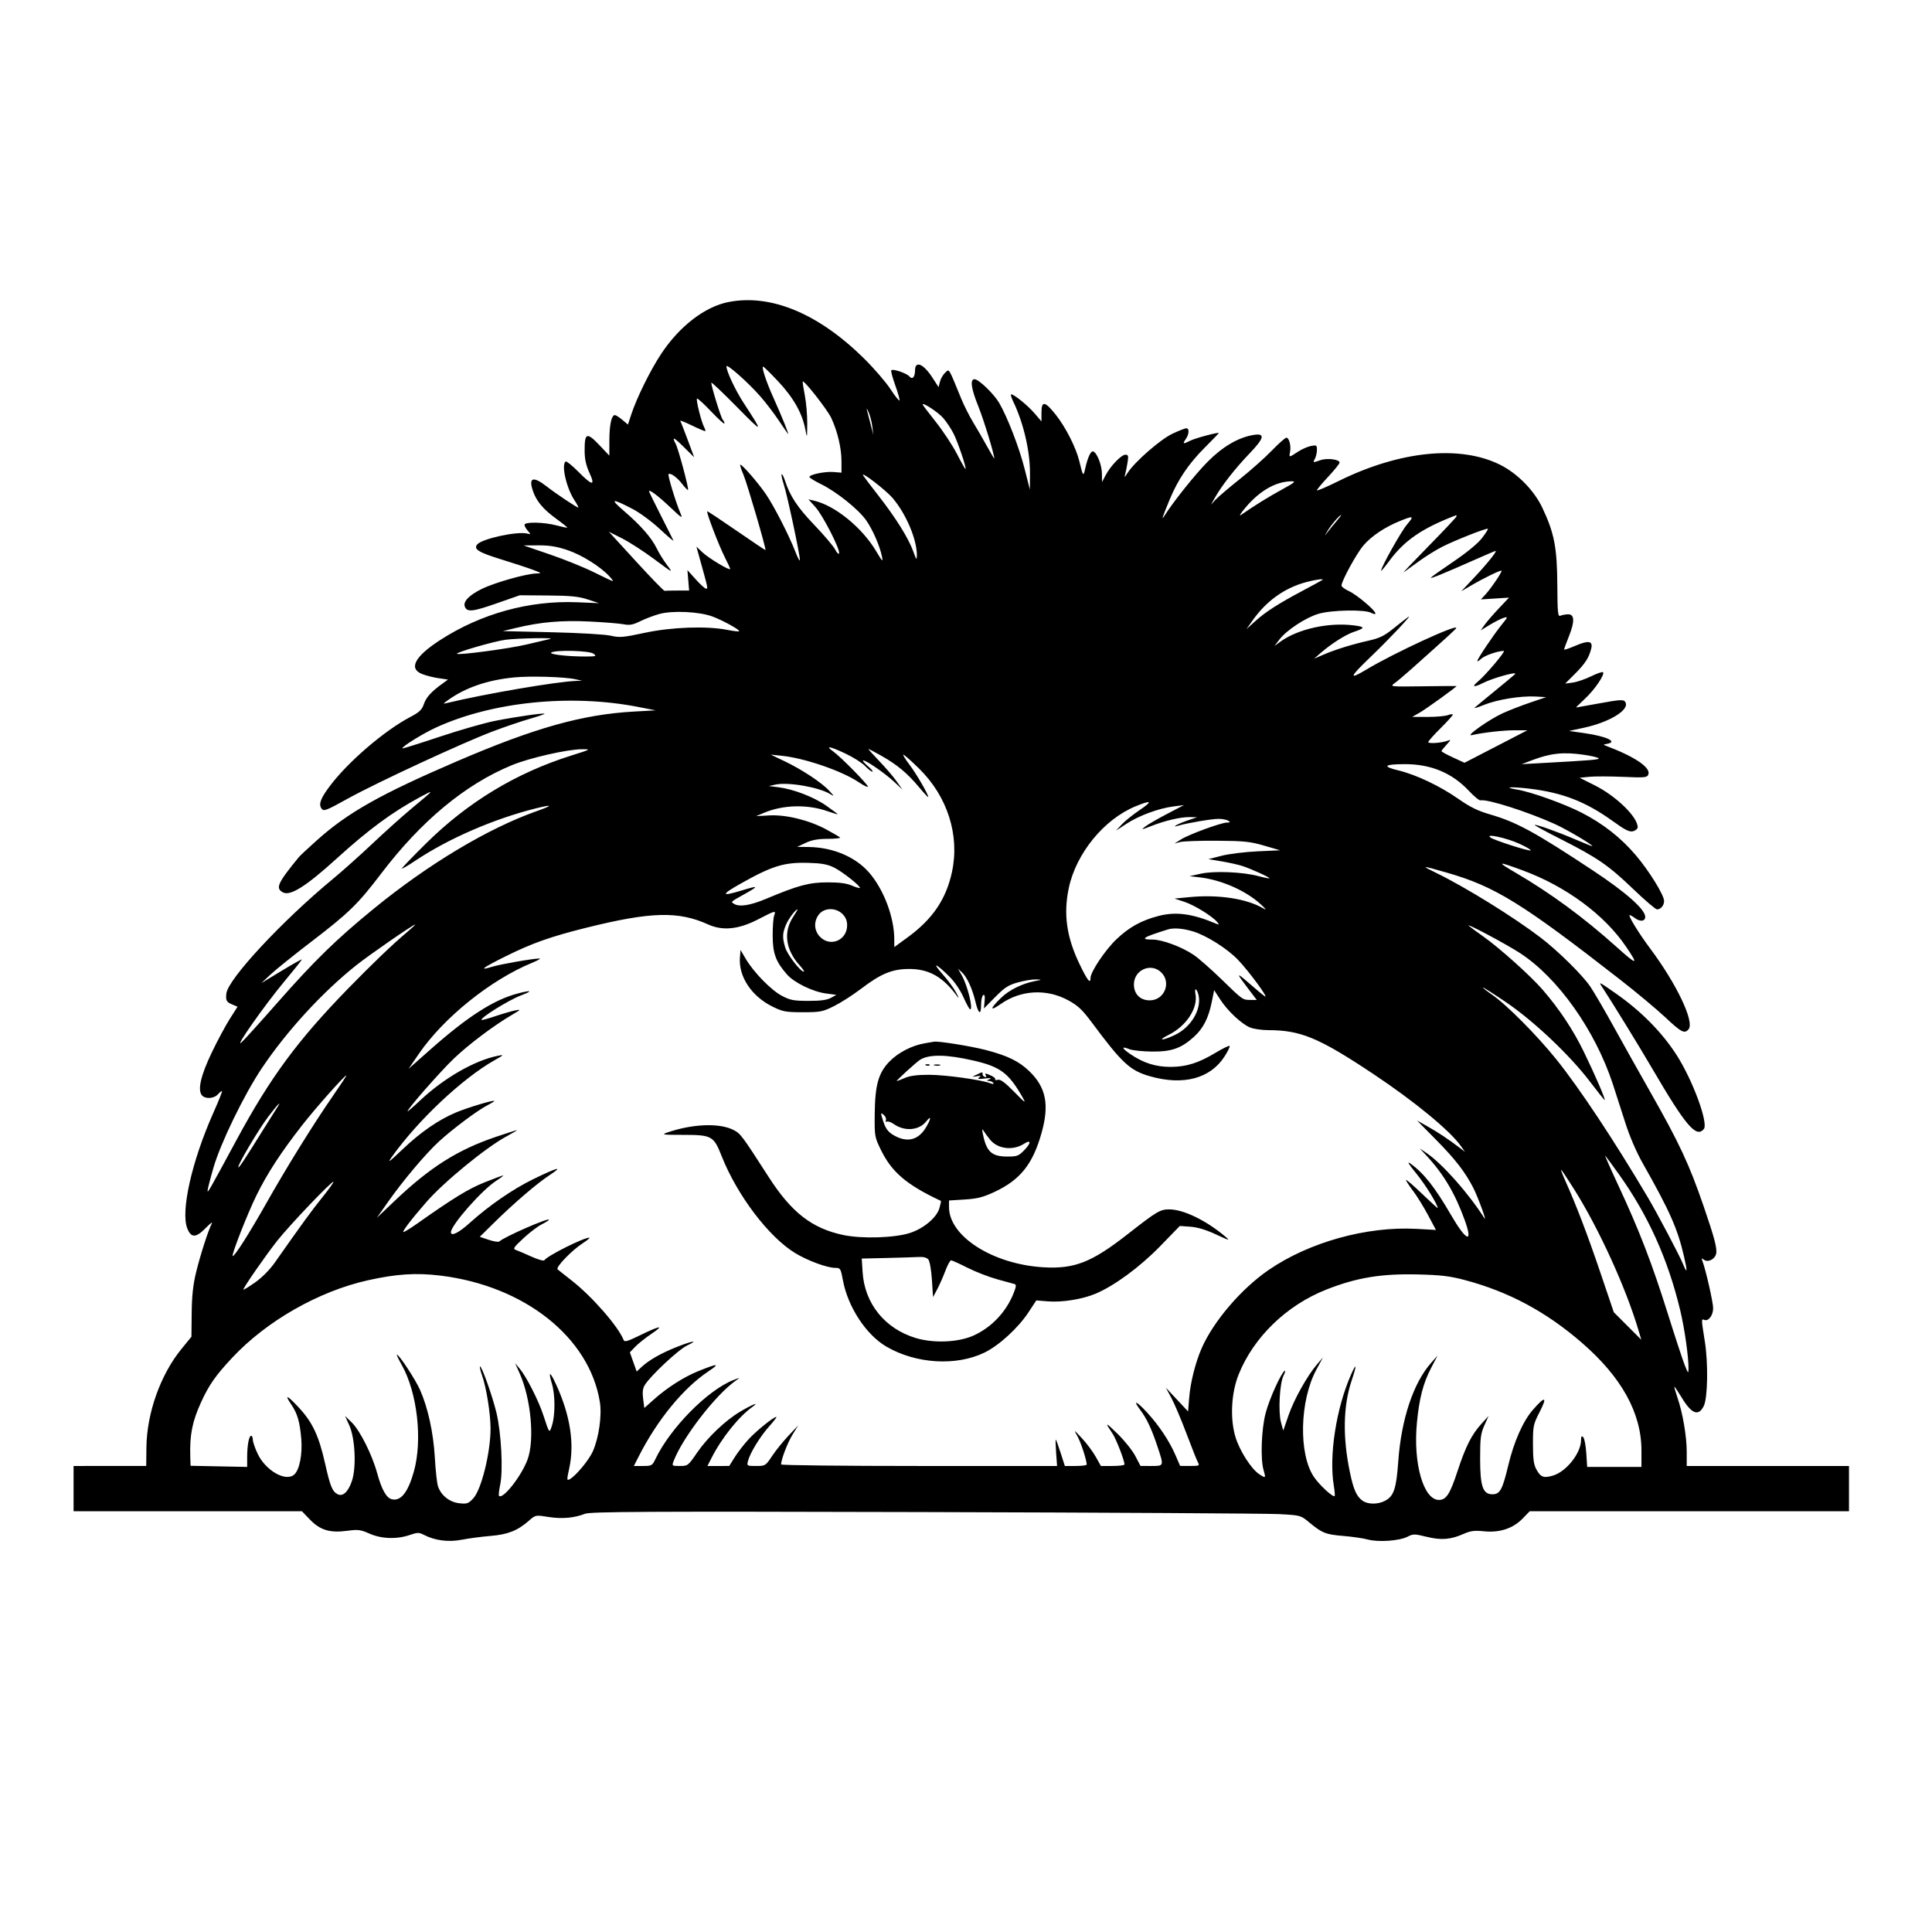 <svg xmlns="http://www.w3.org/2000/svg" height="3072" width="3072" version="1.1" id="svg"><path fill-rule="evenodd" fill="black" stroke="none" d="M1158.325 480.245 C 1120.853 487.604,1080.724 518.449,1051.519 562.342 C 1034.319 588.192,1012.242 632.895,1003.635 659.300 L 998.485 675.100 989.512 667.550 C 984.577 663.397,979.260 660.000,977.696 660.000 C 972.365 660.000,969.000 675.352,968.941 699.945 L 968.883 724.500 953.984 708.750 C 932.894 686.456,929.461 687.653,929.602 717.245 C 929.663 729.966,931.895 740.101,937.178 751.640 C 947.062 773.228,942.063 772.801,919.640 750.142 C 909.921 740.320,900.850 732.974,899.484 733.819 C 892.083 738.393,900.552 775.972,913.337 795.291 C 917.598 801.731,920.370 807.000,919.496 807.000 C 916.941 807.000,884.773 785.518,868.981 773.265 C 847.491 756.592,840.031 759.240,847.476 780.898 C 853.020 797.022,863.755 809.776,884.502 824.884 C 894.563 832.211,902.441 838.559,902.008 838.992 C 901.575 839.425,893.859 837.820,884.860 835.425 C 864.744 830.072,834.000 829.521,834.000 834.514 C 834.000 836.446,836.363 840.708,839.250 843.985 C 844.292 849.705,844.259 849.882,838.419 848.427 C 822.400 844.435,766.415 856.566,758.864 865.664 C 752.587 873.228,760.745 878.282,797.559 889.636 C 816.777 895.563,839.250 902.949,847.500 906.050 C 861.282 911.230,861.740 911.700,853.135 911.844 C 836.898 912.115,786.674 926.292,766.140 936.401 C 745.763 946.433,736.037 956.557,739.102 964.545 C 742.585 973.622,751.406 972.766,788.670 959.732 L 826.500 946.500 871.500 946.868 C 907.493 947.162,920.103 948.420,934.500 953.155 L 952.500 959.074 917.635 957.636 C 841.614 954.499,764.855 975.693,699.787 1017.785 C 659.442 1043.884,649.275 1063.122,671.250 1071.781 C 677.438 1074.220,689.221 1077.195,697.437 1078.394 L 712.373 1080.574 703.441 1087.037 C 685.634 1099.922,677.676 1108.713,673.962 1119.601 C 670.878 1128.644,666.877 1132.437,652.378 1140.064 C 611.370 1161.635,553.887 1210.924,524.748 1249.500 C 509.802 1269.287,506.238 1278.811,511.226 1285.632 C 514.768 1290.477,518.028 1289.244,553.172 1269.765 C 598.617 1244.575,735.031 1181.316,783.218 1163.086 C 802.073 1155.952,828.617 1146.919,842.204 1143.011 C 855.791 1139.104,866.463 1135.463,865.919 1134.919 C 864.351 1133.351,820.324 1139.673,787.005 1146.252 C 770.233 1149.563,730.502 1160.968,698.714 1171.596 C 666.926 1182.223,640.486 1190.486,639.958 1189.958 C 637.846 1187.846,671.844 1166.684,693.000 1156.941 C 782.352 1115.793,907.557 1103.062,1015.296 1124.170 L 1042.500 1129.500 1008.000 1131.432 C 925.835 1136.035,850.214 1157.300,726.000 1210.732 C 604.826 1262.856,552.930 1292.138,504.000 1335.995 C 489.975 1348.566,477.090 1360.572,475.366 1362.675 C 441.244 1404.312,437.605 1412.366,449.931 1418.963 C 461.543 1425.178,486.807 1409.243,535.500 1364.990 C 585.973 1319.121,623.421 1291.513,667.500 1267.676 C 691.659 1254.611,691.527 1254.798,655.500 1284.695 C 640.650 1297.018,612.407 1322.315,592.737 1340.910 C 573.067 1359.506,544.717 1384.842,529.737 1397.214 C 448.623 1464.201,362.383 1556.909,359.926 1579.760 C 358.742 1590.771,360.059 1593.315,368.857 1597.014 L 377.713 1600.737 365.370 1620.119 C 358.581 1630.778,345.599 1655.025,336.522 1674.000 C 319.251 1710.104,313.973 1733.033,320.987 1741.484 C 326.303 1747.890,340.094 1747.078,346.517 1739.982 C 349.512 1736.671,352.445 1734.445,353.033 1735.033 C 353.622 1735.622,347.440 1751.059,339.295 1769.337 C 304.786 1846.787,286.814 1927.026,297.989 1953.750 C 304.256 1968.735,311.730 1968.355,327.458 1952.250 C 334.307 1945.238,338.500 1942.200,336.777 1945.500 C 331.088 1956.392,318.335 1996.057,311.698 2023.500 C 306.966 2043.065,305.063 2060.827,304.788 2088.000 L 304.408 2125.500 288.482 2145.000 C 255.130 2185.835,233.349 2247.140,232.796 2301.728 L 232.500 2330.957 174.750 2330.978 L 117.000 2331.000 117.000 2367.000 L 117.000 2403.000 298.550 2403.000 L 480.101 2403.000 492.800 2416.207 C 508.972 2433.024,524.641 2437.754,552.000 2434.076 C 569.344 2431.745,573.261 2432.237,587.425 2438.527 C 606.396 2446.953,630.837 2447.806,651.404 2440.760 C 663.773 2436.523,666.256 2436.488,673.886 2440.447 C 691.595 2449.635,713.175 2452.396,734.584 2448.213 C 745.538 2446.073,765.975 2443.377,780.000 2442.222 C 807.557 2439.953,823.065 2433.784,841.173 2417.885 C 851.482 2408.833,851.570 2408.816,871.664 2412.026 C 893.193 2415.465,912.976 2413.782,930.058 2407.058 C 938.962 2403.553,1023.598 2403.119,1470.058 2404.286 C 1761.251 2405.048,2014.944 2406.509,2033.820 2407.533 C 2068.050 2409.390,2068.175 2409.425,2081.820 2420.759 C 2102.134 2437.633,2108.055 2439.982,2136.000 2442.251 C 2150.025 2443.390,2167.575 2445.950,2175.000 2447.941 C 2191.853 2452.459,2225.276 2450.080,2238.098 2443.449 C 2246.980 2438.856,2249.097 2438.868,2268.472 2443.616 C 2291.774 2449.326,2306.562 2448.129,2327.586 2438.829 C 2338.288 2434.095,2344.612 2433.305,2359.565 2434.837 C 2384.450 2437.387,2405.708 2430.399,2420.999 2414.643 L 2432.298 2403.000 2686.149 2403.000 L 2940.000 2403.000 2940.000 2367.000 L 2940.000 2331.000 2811.000 2331.000 L 2682.000 2331.000 2682.000 2308.831 C 2682.000 2283.717,2675.658 2246.663,2667.103 2221.798 C 2663.924 2212.559,2661.828 2205.000,2662.444 2205.000 C 2663.061 2205.000,2668.475 2213.081,2674.475 2222.958 C 2689.991 2248.500,2700.912 2252.448,2709.158 2235.496 C 2715.408 2222.646,2716.300 2167.792,2710.821 2133.198 C 2704.987 2096.367,2704.996 2096.803,2710.113 2098.767 C 2716.697 2101.293,2724.000 2091.466,2724.000 2080.079 C 2724.000 2070.712,2712.354 2019.423,2706.967 2005.071 C 2705.265 2000.535,2705.678 2000.133,2709.188 2002.905 C 2715.433 2007.836,2726.457 2002.709,2728.683 1993.837 C 2730.728 1985.690,2726.253 1968.507,2709.061 1918.500 C 2685.833 1850.933,2670.376 1817.839,2623.589 1735.500 C 2606.713 1705.800,2580.984 1659.900,2566.414 1633.500 C 2551.843 1607.100,2534.935 1578.075,2528.839 1569.000 C 2516.489 1550.614,2477.034 1511.677,2449.500 1490.703 C 2406.488 1457.939,2330.606 1410.898,2284.500 1388.414 C 2258.357 1375.666,2258.968 1375.639,2301.000 1387.690 C 2376.912 1409.453,2420.367 1436.285,2575.434 1557.141 C 2601.797 1577.689,2634.489 1604.963,2648.082 1617.750 C 2673.420 1641.586,2678.583 1644.232,2684.898 1636.623 C 2694.717 1624.791,2665.973 1564.466,2623.372 1507.500 C 2605.743 1483.926,2588.025 1454.950,2591.328 1455.095 C 2592.523 1455.148,2596.121 1457.173,2599.323 1459.595 C 2607.872 1466.062,2616.000 1465.197,2616.000 1457.820 C 2616.000 1446.081,2585.444 1418.950,2533.500 1384.568 C 2440.872 1323.256,2411.484 1307.214,2369.493 1295.040 C 2349.957 1289.377,2337.609 1283.357,2319.511 1270.676 C 2289.845 1249.889,2251.798 1231.792,2223.464 1224.991 C 2197.075 1218.658,2200.730 1215.109,2233.705 1215.046 C 2275.341 1214.967,2309.111 1229.068,2335.810 1257.679 C 2343.889 1266.338,2352.125 1273.057,2354.111 1272.612 C 2364.768 1270.219,2428.719 1290.577,2472.000 1310.140 C 2491.017 1318.736,2532.000 1342.898,2532.000 1345.514 C 2532.000 1345.958,2520.188 1341.264,2505.750 1335.082 C 2476.488 1322.551,2441.794 1310.206,2440.233 1311.767 C 2439.672 1312.328,2458.403 1322.499,2481.857 1334.371 C 2540.029 1363.817,2557.414 1375.791,2596.794 1413.537 C 2615.422 1431.392,2632.493 1446.000,2634.731 1446.000 C 2640.701 1446.000,2646.000 1439.693,2646.000 1432.587 C 2646.000 1423.204,2621.893 1384.273,2600.758 1359.527 C 2577.033 1331.748,2548.797 1309.607,2514.990 1292.273 C 2487.239 1278.045,2434.635 1259.183,2412.548 1255.540 C 2388.449 1251.566,2402.270 1250.510,2431.983 1254.055 C 2484.474 1260.318,2521.710 1274.816,2564.401 1305.612 C 2584.065 1319.796,2590.849 1323.186,2596.651 1321.730 C 2600.693 1320.716,2604.000 1317.819,2604.000 1315.294 C 2604.000 1299.024,2569.857 1265.807,2535.414 1248.567 L 2511.697 1236.696 2527.098 1235.158 C 2535.569 1234.312,2559.677 1234.358,2580.672 1235.259 C 2615.750 1236.766,2619.014 1236.454,2620.950 1231.410 C 2625.108 1220.574,2599.822 1203.377,2554.500 1186.216 C 2548.749 1184.039,2548.781 1183.895,2555.250 1182.764 C 2573.212 1179.621,2554.610 1170.788,2519.452 1165.765 L 2494.905 1162.257 2518.702 1157.106 C 2558.139 1148.571,2589.641 1129.816,2584.974 1117.653 C 2582.676 1111.666,2578.792 1111.781,2539.500 1119.000 C 2521.538 1122.300,2506.486 1125.000,2506.050 1125.000 C 2505.614 1125.000,2512.063 1118.634,2520.381 1110.853 C 2535.799 1096.431,2552.227 1072.227,2548.873 1068.873 C 2547.853 1067.853,2539.344 1070.775,2529.966 1075.367 C 2520.588 1079.959,2507.479 1084.446,2500.836 1085.337 L 2488.758 1086.957 2504.372 1071.342 C 2520.489 1055.225,2526.711 1045.534,2530.153 1031.184 C 2533.069 1019.028,2525.828 1017.797,2504.791 1026.874 C 2495.006 1031.096,2487.000 1033.745,2487.000 1032.761 C 2487.000 1031.776,2490.456 1022.333,2494.679 1011.776 C 2504.226 987.912,2503.672 976.377,2493.000 976.792 C 2488.875 976.952,2483.475 977.977,2481.000 979.069 C 2477.103 980.789,2476.462 974.116,2476.213 929.277 C 2475.888 870.696,2471.310 847.240,2452.413 807.357 C 2439.273 779.621,2412.665 752.604,2384.946 738.852 C 2321.157 707.205,2225.288 716.967,2128.267 764.991 C 2109.420 774.319,2094.000 780.887,2094.000 779.586 C 2094.000 778.284,2102.100 768.561,2112.000 757.977 C 2121.900 747.394,2130.000 737.281,2130.000 735.504 C 2130.000 730.479,2110.218 727.988,2099.628 731.680 C 2087.261 735.991,2087.259 735.991,2090.894 729.197 C 2092.603 726.006,2094.000 719.762,2094.000 715.322 C 2094.000 707.823,2093.311 707.388,2084.299 709.190 C 2078.964 710.257,2069.543 714.476,2063.363 718.565 C 2049.548 727.708,2049.506 727.708,2051.255 718.555 C 2053.117 708.816,2049.810 696.000,2045.435 696.000 C 2043.537 696.000,2033.100 705.215,2022.242 716.479 C 2011.384 727.742,1988.477 748.133,1971.337 761.791 C 1954.198 775.450,1936.859 790.197,1932.807 794.563 L 1925.441 802.500 1932.286 790.500 C 1943.166 771.428,1964.503 744.269,1986.975 720.887 C 2010.588 696.320,2012.177 688.328,1992.789 691.645 C 1968.654 695.773,1944.055 710.212,1920.162 734.274 C 1900.669 753.904,1864.778 798.835,1851.284 820.500 C 1846.164 828.721,1848.547 821.475,1860.062 793.815 C 1873.249 762.137,1890.193 737.140,1915.916 711.411 C 1928.062 699.262,1938.000 688.981,1938.000 688.563 C 1938.000 686.686,1900.175 696.790,1892.670 700.671 C 1881.254 706.574,1879.867 706.132,1885.330 698.332 C 1890.945 690.315,1891.440 680.999,1886.250 681.002 C 1884.188 681.004,1874.191 684.936,1864.035 689.740 C 1845.121 698.688,1804.543 734.092,1793.249 751.500 C 1787.862 759.803,1787.561 759.919,1789.361 753.000 C 1790.435 748.875,1792.095 740.438,1793.051 734.250 C 1794.505 724.845,1793.922 723.000,1789.499 723.000 C 1783.011 723.000,1765.878 740.733,1758.049 755.552 L 1752.265 766.500 1752.128 753.000 C 1751.988 739.270,1744.222 719.707,1738.161 717.816 C 1734.398 716.642,1729.340 727.655,1725.447 745.500 C 1722.668 758.238,1721.907 757.246,1716.238 733.500 C 1711.125 712.083,1694.516 679.323,1678.595 659.250 C 1661.487 637.682,1656.000 636.903,1656.000 656.040 L 1656.000 670.080 1644.927 657.144 C 1634.239 644.657,1612.504 627.000,1607.822 627.000 C 1606.569 627.000,1608.002 632.087,1611.006 638.303 C 1627.409 672.254,1637.961 717.546,1637.729 753.000 L 1637.561 778.500 1629.208 745.500 C 1620.695 711.872,1601.794 662.914,1588.693 640.558 C 1580.201 626.068,1556.170 603.000,1549.567 603.000 C 1542.065 603.000,1544.125 617.664,1555.638 646.215 C 1564.247 667.567,1581.096 722.672,1580.950 729.000 C 1580.931 729.825,1575.703 721.050,1569.332 709.500 C 1562.961 697.950,1552.998 680.718,1547.193 671.206 C 1541.388 661.694,1532.902 644.819,1528.337 633.706 C 1507.465 582.898,1509.668 586.466,1502.928 592.565 C 1499.618 595.561,1495.887 601.958,1494.637 606.780 L 1492.365 615.548 1482.459 600.260 C 1468.270 578.362,1455.066 572.922,1454.954 588.927 C 1454.880 599.591,1450.715 604.181,1446.129 598.656 C 1441.892 593.550,1419.966 586.034,1417.246 588.754 C 1416.302 589.698,1419.055 600.243,1423.364 612.188 C 1427.673 624.133,1430.789 635.134,1430.289 636.634 C 1429.789 638.134,1423.383 630.168,1416.055 618.931 C 1408.726 607.694,1389.681 585.620,1373.732 569.878 C 1301.421 498.506,1225.726 467.008,1158.325 480.245 M1209.528 630.887 C 1218.004 640.633,1230.940 657.582,1238.275 668.553 C 1245.610 679.524,1252.261 689.175,1253.057 690.000 C 1255.414 692.446,1242.491 660.424,1230.053 633.000 C 1218.966 608.554,1211.034 584.966,1213.178 582.822 C 1213.737 582.263,1224.469 592.728,1237.027 606.078 C 1261.502 632.094,1275.581 656.868,1280.474 682.530 C 1283.319 697.446,1283.330 697.413,1283.554 673.500 C 1283.678 660.300,1281.940 640.050,1279.692 628.500 C 1277.444 616.950,1275.964 607.117,1276.402 606.650 C 1278.636 604.270,1315.656 651.537,1321.711 664.500 C 1331.743 685.978,1338.000 712.445,1338.000 733.402 L 1338.000 751.543 1325.035 750.512 C 1311.543 749.439,1287.000 754.575,1287.000 758.472 C 1287.000 759.704,1295.444 764.876,1305.764 769.965 C 1329.939 781.886,1364.371 809.363,1376.768 826.626 C 1387.231 841.195,1399.029 868.065,1402.400 885.000 C 1404.240 894.248,1403.118 893.200,1392.995 876.213 C 1370.650 838.720,1327.848 803.916,1294.500 796.122 L 1285.500 794.018 1296.650 806.407 C 1308.509 819.584,1336.226 873.855,1334.183 879.900 C 1333.514 881.880,1330.688 879.109,1327.902 873.741 C 1325.116 868.374,1310.228 850.824,1294.818 834.741 C 1267.946 806.697,1256.131 788.815,1248.111 764.049 C 1246.071 757.751,1243.724 753.276,1242.895 754.105 C 1242.067 754.933,1243.545 762.111,1246.182 770.056 C 1251.602 786.390,1272.078 882.287,1271.853 890.283 C 1271.773 893.152,1268.584 887.400,1264.767 877.500 C 1254.835 851.741,1231.080 805.275,1217.988 786.000 C 1205.585 767.738,1178.909 737.091,1177.041 738.959 C 1176.386 739.614,1178.680 746.754,1182.140 754.825 C 1187.919 768.307,1218.673 873.550,1217.160 874.667 C 1216.797 874.934,1196.250 861.170,1171.500 844.079 C 1146.750 826.988,1125.660 813.003,1124.633 813.002 C 1122.133 812.999,1142.990 867.480,1153.020 887.150 C 1157.409 895.758,1161.000 903.649,1161.000 904.687 C 1161.000 908.110,1126.690 887.534,1116.916 878.249 L 1107.332 869.145 1114.735 895.822 C 1125.864 935.927,1125.878 936.000,1122.603 936.000 C 1120.927 936.000,1113.592 929.367,1106.303 921.259 L 1093.049 906.518 1094.396 922.759 L 1095.743 939.000 1077.371 939.000 C 1067.267 939.000,1057.988 939.203,1056.750 939.451 C 1055.513 939.699,1035.064 918.657,1011.310 892.691 L 968.119 845.481 989.054 856.024 C 1000.569 861.822,1023.685 876.759,1040.424 889.217 C 1070.410 911.533,1070.711 911.674,1060.857 898.764 C 1055.356 891.557,1047.899 879.555,1044.287 872.093 C 1036.055 855.088,1018.934 835.528,991.964 812.315 C 969.046 792.591,972.401 791.875,1005.965 809.328 C 1017.296 815.220,1036.597 829.460,1049.210 841.235 C 1061.739 852.931,1071.430 861.150,1070.745 859.500 C 1070.060 857.850,1061.063 839.888,1050.750 819.586 C 1040.438 799.283,1032.000 782.023,1032.000 781.230 C 1032.000 777.534,1046.127 788.112,1065.127 806.036 C 1085.402 825.163,1085.866 825.411,1081.422 814.776 C 1073.961 796.920,1061.444 755.556,1063.024 753.976 C 1065.791 751.209,1076.770 759.099,1084.796 769.622 C 1089.219 775.420,1093.365 779.635,1094.011 778.989 C 1095.661 777.339,1078.624 713.640,1074.443 705.827 C 1067.863 693.534,1071.093 694.797,1087.390 710.892 L 1103.781 727.079 1093.504 699.437 C 1087.852 684.234,1082.528 670.664,1081.674 669.281 C 1080.819 667.898,1089.206 671.191,1100.310 676.597 C 1111.415 682.004,1120.947 685.997,1121.493 685.471 C 1122.039 684.944,1121.143 682.004,1119.501 678.937 C 1115.158 670.822,1106.388 635.612,1108.246 633.754 C 1109.116 632.884,1119.286 642.145,1130.845 654.336 C 1142.404 666.526,1151.892 675.083,1151.930 673.350 C 1151.969 671.618,1150.733 668.918,1149.185 667.350 C 1146.514 664.646,1131.000 614.461,1131.000 608.526 C 1131.000 606.984,1149.345 624.347,1171.766 647.111 C 1214.101 690.093,1214.485 689.862,1182.442 640.703 C 1169.311 620.559,1155.217 590.616,1155.071 582.556 C 1154.977 577.356,1190.011 608.449,1209.528 630.887 M1499.540 664.434 C 1504.749 670.367,1512.230 681.584,1516.164 689.361 C 1523.102 703.075,1536.955 744.045,1535.235 745.765 C 1534.767 746.233,1528.706 735.565,1521.766 722.058 C 1514.827 708.551,1499.665 685.552,1488.074 670.949 C 1476.483 656.345,1467.000 643.830,1467.000 643.138 C 1467.000 639.248,1491.510 655.289,1499.540 664.434 M1387.014 678.000 L 1388.721 691.500 1384.826 676.500 C 1382.683 668.250,1380.060 658.125,1378.996 654.000 C 1377.473 648.095,1377.939 648.414,1381.184 655.500 C 1383.451 660.450,1386.075 670.575,1387.014 678.000 M1419.312 791.927 C 1440.779 816.998,1458.190 858.270,1457.892 883.380 C 1457.799 891.240,1456.985 890.279,1452.002 876.429 C 1444.579 855.793,1424.380 823.469,1396.948 788.326 C 1385.002 773.022,1374.042 758.562,1372.592 756.193 C 1367.343 747.613,1407.987 778.700,1419.312 791.927 M2038.500 778.319 C 2016.850 790.172,1994.875 803.790,1974.000 818.290 C 1969.314 821.546,1971.860 817.172,1980.789 806.631 C 2003.291 780.066,2028.740 765.597,2053.500 765.290 C 2061.135 765.195,2058.860 767.171,2038.500 778.319 M2125.061 828.821 C 2120.352 834.222,2114.035 841.985,2111.021 846.071 C 2105.592 853.434,2105.588 853.420,2110.660 844.500 C 2115.658 835.709,2129.885 819.000,2132.372 819.000 C 2133.059 819.000,2129.769 823.419,2125.061 828.821 M2316.000 821.025 C 2316.000 822.139,2296.088 843.333,2271.750 868.123 C 2247.413 892.913,2229.525 911.760,2232.000 910.005 C 2234.475 908.250,2245.275 900.410,2256.000 892.583 C 2266.725 884.757,2283.540 874.289,2293.366 869.322 C 2314.376 858.703,2364.139 839.139,2365.833 840.833 C 2366.478 841.478,2362.112 848.289,2356.130 855.967 C 2349.501 864.476,2331.844 878.972,2310.921 893.084 C 2292.038 905.820,2275.948 917.275,2275.166 918.541 C 2273.703 920.908,2295.350 912.061,2347.137 889.125 C 2363.437 881.906,2377.367 876.000,2378.091 876.000 C 2381.008 876.000,2364.346 896.768,2344.519 917.844 L 2323.500 940.187 2338.500 931.366 C 2358.742 919.463,2386.110 906.110,2387.472 907.472 C 2388.932 908.932,2371.070 935.380,2361.920 945.308 L 2354.724 953.117 2377.079 951.682 L 2399.434 950.247 2383.257 967.354 C 2374.360 976.763,2364.214 988.486,2360.712 993.405 L 2354.343 1002.349 2368.922 993.510 C 2376.940 988.648,2386.858 983.652,2390.962 982.407 C 2398.077 980.249,2397.929 980.757,2387.776 993.322 C 2375.165 1008.928,2349.000 1047.863,2349.000 1051.022 C 2349.000 1052.238,2351.813 1050.613,2355.251 1047.410 C 2360.803 1042.237,2381.732 1035.000,2391.137 1035.000 C 2394.818 1035.000,2361.343 1074.545,2349.592 1084.079 C 2339.551 1092.226,2343.558 1093.368,2357.403 1086.305 C 2373.723 1077.979,2414.738 1066.655,2408.875 1072.095 C 2406.469 1074.327,2391.675 1086.629,2376.000 1099.432 C 2360.325 1112.235,2346.192 1123.927,2344.593 1125.412 C 2342.995 1126.898,2349.756 1124.834,2359.619 1120.827 C 2380.602 1112.301,2418.561 1106.179,2442.000 1107.541 L 2458.500 1108.500 2433.000 1117.157 C 2418.975 1121.918,2399.400 1129.526,2389.500 1134.063 C 2367.334 1144.221,2328.750 1171.558,2340.339 1168.894 C 2358.254 1164.775,2390.763 1161.123,2409.000 1161.179 L 2428.500 1161.240 2391.000 1180.630 C 2370.375 1191.294,2347.912 1202.912,2341.082 1206.446 L 2328.664 1212.873 2310.332 1204.410 C 2300.249 1199.755,2292.000 1195.245,2292.000 1194.387 C 2292.000 1193.530,2295.713 1188.834,2300.250 1183.951 C 2306.904 1176.791,2307.340 1175.553,2302.500 1177.547 C 2293.501 1181.257,2271.000 1182.984,2271.000 1179.965 C 2271.000 1178.514,2279.775 1168.630,2290.500 1158.000 C 2301.225 1147.370,2310.000 1137.655,2310.000 1136.411 C 2310.000 1135.167,2306.537 1135.465,2302.305 1137.074 C 2298.072 1138.683,2283.560 1139.984,2270.055 1139.964 L 2245.500 1139.928 2257.695 1132.953 C 2267.507 1127.341,2315.992 1092.362,2316.003 1090.887 C 2316.005 1090.674,2292.042 1090.836,2262.753 1091.246 C 2211.318 1091.966,2209.754 1091.812,2216.946 1086.746 C 2221.042 1083.861,2233.462 1073.400,2244.547 1063.500 C 2303.390 1010.947,2314.578 1000.718,2315.414 998.710 C 2318.557 991.162,2216.238 1038.412,2172.449 1064.730 C 2143.510 1082.123,2145.457 1076.926,2180.393 1043.526 C 2208.741 1016.424,2247.818 974.844,2239.154 981.000 C 2235.671 983.475,2224.926 991.869,2215.277 999.654 C 2201.262 1010.961,2193.486 1014.764,2176.617 1018.563 C 2149.630 1024.642,2123.521 1032.725,2104.500 1040.891 L 2089.500 1047.331 2100.000 1038.205 C 2116.785 1023.617,2139.528 1009.144,2152.500 1004.797 C 2171.083 998.569,2171.068 996.690,2152.412 994.359 C 2112.104 989.323,2063.208 1000.278,2035.538 1020.544 L 2026.500 1027.164 2034.360 1016.832 C 2045.479 1002.215,2076.206 981.996,2096.372 976.027 C 2117.295 969.833,2170.175 968.840,2180.250 974.451 C 2183.963 976.519,2187.000 976.939,2187.000 975.384 C 2187.000 970.603,2157.478 945.711,2144.971 939.946 C 2138.472 936.951,2133.120 932.969,2133.077 931.097 C 2132.920 924.160,2157.006 880.061,2167.902 867.337 C 2180.631 852.473,2201.805 838.257,2225.650 828.564 C 2247.739 819.586,2249.026 820.179,2237.272 833.912 C 2228.174 844.540,2196.000 901.871,2196.000 907.453 C 2196.000 908.667,2201.932 901.602,2209.181 891.754 C 2233.155 859.188,2261.739 839.659,2315.250 819.286 C 2315.663 819.128,2316.000 819.911,2316.000 821.025 M902.362 874.694 C 924.873 882.251,954.360 900.668,968.773 916.175 C 972.773 920.479,975.282 924.000,974.349 924.000 C 973.416 924.000,960.018 917.707,944.576 910.015 C 929.134 902.324,897.600 889.560,874.500 881.652 L 832.500 867.274 855.971 867.137 C 873.482 867.035,885.263 868.954,902.362 874.694 M2102.750 922.122 C 2102.063 922.738,2088.000 930.419,2071.500 939.190 C 2032.259 960.048,2011.949 973.120,1995.363 988.191 L 1981.817 1000.500 1992.060 986.051 C 2013.808 955.372,2042.614 934.830,2076.794 925.625 C 2091.814 921.580,2105.397 919.746,2102.750 922.122 M1133.235 980.427 C 1150.514 987.000,1177.187 1001.813,1175.243 1003.757 C 1174.568 1004.432,1166.025 1003.424,1156.258 1001.517 C 1123.284 995.080,1067.891 997.071,1025.137 1006.230 C 990.709 1013.605,985.169 1014.074,971.137 1010.795 C 962.370 1008.746,921.233 1006.341,877.500 1005.320 L 799.500 1003.500 820.500 998.424 C 859.347 989.033,893.332 986.080,937.500 988.254 C 960.600 989.392,984.900 991.360,991.500 992.628 C 1001.159 994.484,1006.288 993.561,1017.794 987.894 C 1025.655 984.023,1039.155 978.860,1047.794 976.421 C 1069.067 970.416,1112.239 972.440,1133.235 980.427 M874.500 1016.048 C 871.200 1016.791,854.325 1020.753,837.000 1024.851 C 809.355 1031.390,729.101 1042.101,726.587 1039.587 C 724.370 1037.370,786.298 1019.495,804.000 1017.242 C 824.136 1014.680,885.162 1013.646,874.500 1016.048 M943.677 1039.405 C 949.008 1043.437,947.978 1043.815,931.500 1043.883 C 903.178 1044.000,872.068 1040.439,876.554 1037.594 C 883.684 1033.073,937.214 1034.517,943.677 1039.405 M915.000 1080.048 L 925.500 1082.397 916.025 1082.699 C 885.707 1083.663,770.381 1103.389,711.000 1117.768 C 703.873 1119.494,703.947 1119.263,712.500 1113.136 C 740.251 1093.253,775.137 1081.281,817.398 1077.137 C 843.331 1074.594,897.897 1076.221,915.000 1080.048 M1344.768 1198.441 C 1356.866 1204.183,1370.670 1212.958,1375.443 1217.941 C 1380.217 1222.923,1385.506 1227.000,1387.198 1227.000 C 1388.889 1227.000,1385.599 1223.005,1379.887 1218.122 C 1374.174 1213.239,1370.868 1209.189,1372.540 1209.122 C 1377.346 1208.929,1407.202 1229.557,1421.767 1243.133 L 1435.034 1255.500 1425.420 1242.000 C 1420.133 1234.575,1407.660 1220.063,1397.703 1209.750 C 1387.747 1199.438,1380.236 1191.000,1381.012 1191.000 C 1381.788 1191.000,1390.991 1195.841,1401.462 1201.758 C 1426.416 1215.858,1443.040 1229.706,1461.182 1251.505 C 1469.332 1261.299,1476.000 1268.418,1476.000 1267.326 C 1476.000 1262.867,1457.165 1230.463,1446.021 1215.750 C 1439.460 1207.088,1435.168 1200.000,1436.483 1200.000 C 1437.798 1200.000,1448.965 1209.897,1461.299 1221.993 C 1506.505 1266.328,1526.149 1327.684,1513.806 1386.000 C 1504.610 1429.450,1483.036 1461.374,1443.248 1490.404 L 1422.000 1505.907 1421.948 1493.203 C 1421.804 1458.006,1405.054 1413.890,1381.697 1387.189 C 1359.941 1362.319,1324.076 1347.238,1285.620 1346.788 L 1267.500 1346.576 1281.000 1340.231 C 1290.787 1335.631,1300.474 1333.867,1316.223 1333.816 C 1328.170 1333.777,1336.945 1332.801,1335.723 1331.647 C 1334.500 1330.493,1324.725 1324.781,1314.000 1318.954 C 1286.893 1304.227,1249.724 1295.056,1223.213 1296.554 L 1202.301 1297.736 1214.614 1292.507 C 1245.051 1279.580,1283.856 1278.624,1316.236 1290.005 C 1324.906 1293.053,1332.000 1295.169,1332.000 1294.708 C 1332.000 1294.247,1323.768 1288.095,1313.707 1281.038 C 1293.984 1267.203,1261.572 1254.741,1237.500 1251.739 L 1222.500 1249.868 1233.000 1247.550 C 1252.913 1243.153,1302.112 1251.649,1320.000 1262.573 C 1326.881 1266.776,1326.758 1266.344,1318.500 1257.338 C 1306.679 1244.445,1274.956 1223.471,1247.502 1210.396 L 1225.500 1199.917 1243.131 1201.722 C 1279.333 1205.428,1338.685 1225.791,1365.105 1243.571 C 1373.297 1249.084,1380.000 1252.346,1380.000 1250.821 C 1380.000 1247.229,1336.230 1202.857,1324.500 1194.558 C 1310.953 1184.973,1320.077 1186.721,1344.768 1198.441 M909.000 1201.156 C 820.970 1228.771,744.020 1275.273,677.477 1341.067 C 656.315 1361.991,639.000 1379.959,639.000 1380.995 C 639.000 1382.031,648.788 1376.335,660.750 1368.336 C 712.712 1333.593,784.523 1302.369,850.933 1285.643 C 879.062 1278.558,880.161 1280.303,853.500 1289.721 C 776.004 1317.095,681.298 1373.804,594.104 1445.044 C 534.677 1493.598,499.776 1527.659,440.964 1594.500 C 413.380 1625.850,387.709 1654.200,383.918 1657.500 C 371.746 1668.094,420.447 1598.697,450.722 1562.307 C 466.825 1542.951,480.000 1526.436,480.000 1525.607 C 480.000 1524.777,465.488 1532.910,447.750 1543.679 L 415.500 1563.260 430.264 1549.428 C 438.384 1541.820,467.403 1518.474,494.752 1497.548 C 554.734 1451.651,569.170 1437.584,606.050 1389.091 C 669.708 1305.388,739.414 1247.497,813.441 1216.854 C 841.788 1205.119,901.913 1191.427,925.500 1191.333 C 940.105 1191.276,939.670 1191.535,909.000 1201.156 M2518.435 1200.144 C 2529.949 1201.808,2540.479 1204.279,2541.835 1205.635 C 2544.077 1207.877,2531.027 1208.967,2446.500 1213.594 L 2419.500 1215.073 2436.000 1208.816 C 2465.705 1197.552,2485.840 1195.434,2518.435 1200.144 M1811.968 1288.160 C 1801.261 1295.397,1788.450 1305.699,1783.500 1311.053 L 1774.500 1320.787 1791.357 1309.729 C 1811.003 1296.843,1842.542 1285.242,1866.000 1282.275 L 1882.500 1280.187 1855.461 1294.294 C 1840.590 1302.053,1825.065 1311.043,1820.961 1314.273 C 1813.986 1319.762,1814.575 1319.722,1830.000 1313.655 C 1852.464 1304.820,1877.064 1299.061,1891.500 1299.257 L 1903.500 1299.421 1887.635 1304.825 C 1872.529 1309.972,1860.586 1316.866,1873.793 1312.816 C 1887.015 1308.761,1927.006 1302.002,1937.514 1302.046 C 1943.556 1302.071,1950.525 1303.401,1953.000 1305.000 C 1956.652 1307.360,1956.251 1307.917,1950.872 1307.954 C 1941.600 1308.018,1890.667 1326.674,1878.000 1334.645 L 1867.500 1341.253 1876.500 1338.877 C 1881.450 1337.569,1907.775 1336.649,1935.000 1336.830 C 1978.199 1337.118,1987.746 1338.106,2010.000 1344.590 L 2035.500 1352.019 1999.500 1353.665 C 1979.700 1354.570,1954.054 1357.739,1942.509 1360.706 L 1921.519 1366.102 1942.929 1369.709 C 1954.704 1371.693,1969.447 1375.002,1975.691 1377.063 C 1990.111 1381.822,2019.687 1395.313,2018.438 1396.562 C 2017.918 1397.082,2010.069 1395.513,2000.996 1393.075 C 1976.267 1386.429,1930.821 1384.505,1909.500 1389.201 L 1891.500 1393.166 1908.067 1395.115 C 1942.165 1399.126,1980.605 1416.038,2004.000 1437.321 C 2013.020 1445.527,2014.664 1447.922,2008.953 1444.538 C 1982.640 1428.944,1937.614 1422.030,1891.328 1426.475 L 1867.500 1428.764 1883.460 1434.028 C 1899.287 1439.248,1928.103 1457.097,1935.600 1466.324 C 1938.999 1470.507,1938.730 1470.800,1933.500 1468.602 C 1895.715 1452.721,1869.666 1449.241,1842.214 1456.407 C 1814.590 1463.619,1795.367 1474.271,1775.102 1493.599 C 1757.365 1510.515,1734.000 1545.376,1734.000 1554.925 C 1734.000 1565.253,1729.174 1559.223,1716.658 1533.256 C 1695.863 1490.118,1690.669 1453.434,1699.471 1411.887 C 1711.122 1356.898,1755.361 1302.757,1805.492 1282.138 C 1831.308 1271.520,1833.529 1273.585,1811.968 1288.160 M2415.935 1341.640 C 2427.394 1346.922,2435.427 1351.691,2433.785 1352.238 C 2430.042 1353.486,2376.091 1336.164,2370.000 1331.759 C 2360.176 1324.655,2395.631 1332.281,2415.935 1341.640 M1326.000 1379.328 C 1339.404 1385.886,1369.371 1409.629,1367.104 1411.896 C 1366.454 1412.546,1360.651 1410.797,1354.211 1408.008 C 1346.024 1404.464,1334.375 1402.962,1315.500 1403.016 C 1286.459 1403.099,1269.405 1407.682,1218.000 1429.217 C 1192.691 1439.819,1175.562 1442.477,1167.087 1437.117 C 1161.754 1433.744,1160.961 1434.458,1185.000 1421.005 C 1207.323 1408.513,1206.304 1407.663,1179.000 1416.000 C 1146.545 1425.910,1146.038 1422.847,1177.224 1405.277 C 1228.104 1376.613,1246.530 1370.950,1285.500 1371.998 C 1306.173 1372.554,1315.663 1374.271,1326.000 1379.328 M2421.000 1383.892 C 2489.832 1409.234,2551.021 1454.360,2585.474 1505.190 C 2606.131 1535.666,2603.748 1535.592,2569.277 1504.687 C 2518.353 1459.032,2465.866 1420.442,2411.149 1388.426 C 2378.716 1369.449,2380.072 1368.824,2421.000 1383.892 M1261.095 1458.074 C 1245.230 1482.047,1249.165 1510.564,1271.744 1535.250 C 1276.649 1540.613,1279.503 1545.000,1278.086 1545.000 C 1272.768 1545.000,1251.920 1517.902,1248.528 1506.579 C 1243.859 1490.997,1244.076 1484.018,1249.643 1470.695 C 1253.637 1461.135,1264.928 1446.000,1268.066 1446.000 C 1268.626 1446.000,1265.490 1451.433,1261.095 1458.074 M1339.636 1453.364 C 1344.641 1458.368,1347.000 1464.081,1347.000 1471.196 C 1347.000 1495.452,1319.654 1506.647,1303.357 1489.062 C 1294.197 1479.179,1293.728 1464.697,1302.218 1453.905 C 1310.739 1443.072,1329.080 1442.807,1339.636 1453.364 M1230.952 1455.750 C 1229.603 1459.463,1228.546 1473.975,1228.603 1488.000 C 1228.716 1516.056,1233.579 1529.200,1251.322 1549.408 C 1262.890 1562.583,1292.344 1576.910,1313.681 1579.741 L 1329.852 1581.886 1321.176 1586.693 C 1315.007 1590.111,1304.698 1591.492,1285.500 1591.472 C 1262.076 1591.448,1256.483 1590.384,1243.271 1583.436 C 1226.158 1574.436,1198.372 1546.006,1185.822 1524.656 L 1177.500 1510.500 1176.553 1522.012 C 1174.032 1552.670,1194.853 1584.142,1228.628 1600.725 C 1244.772 1608.652,1249.405 1609.500,1276.553 1609.500 C 1304.379 1609.500,1308.045 1608.784,1326.053 1599.835 C 1336.749 1594.519,1356.025 1582.171,1368.889 1572.394 C 1400.523 1548.353,1418.085 1540.996,1444.500 1540.720 C 1476.704 1540.383,1499.444 1553.121,1521.887 1584.071 C 1525.276 1588.744,1524.781 1586.748,1520.553 1578.693 C 1516.856 1571.650,1507.010 1558.233,1498.672 1548.878 C 1481.216 1529.293,1487.795 1531.381,1508.930 1552.134 C 1517.622 1560.669,1526.619 1573.760,1531.866 1585.508 C 1536.615 1596.140,1541.428 1604.875,1542.561 1604.919 C 1547.844 1605.126,1538.502 1567.031,1529.339 1551.000 L 1523.337 1540.500 1529.474 1546.039 C 1537.328 1553.128,1546.155 1572.180,1550.888 1592.259 C 1555.653 1612.475,1560.000 1615.144,1560.000 1597.854 C 1560.000 1590.429,1561.509 1583.422,1563.353 1582.282 C 1565.667 1580.852,1566.361 1583.822,1565.593 1591.875 L 1564.481 1603.541 1582.490 1585.306 C 1597.619 1569.988,1603.411 1566.265,1618.697 1562.036 C 1628.705 1559.266,1641.530 1557.148,1647.197 1557.329 C 1657.346 1557.652,1657.310 1557.695,1644.809 1560.162 C 1625.083 1564.055,1604.598 1574.235,1592.013 1586.398 C 1573.502 1604.287,1573.264 1609.030,1591.518 1596.243 C 1623.197 1574.051,1664.178 1571.853,1698.475 1590.506 C 1714.090 1598.999,1720.875 1605.392,1736.333 1626.177 C 1784.255 1690.614,1796.771 1702.202,1828.215 1711.236 C 1881.439 1726.530,1924.460 1715.126,1947.195 1679.695 C 1952.462 1671.487,1956.036 1664.036,1955.136 1663.136 C 1954.236 1662.236,1944.452 1666.958,1933.392 1673.628 C 1905.943 1690.183,1886.567 1696.326,1861.500 1696.421 C 1837.925 1696.510,1818.123 1690.264,1797.539 1676.247 C 1783.222 1666.498,1782.465 1662.959,1795.834 1668.284 C 1800.600 1670.183,1816.650 1671.877,1831.500 1672.049 C 1862.672 1672.409,1878.116 1667.010,1898.442 1648.647 C 1913.103 1635.402,1921.603 1618.794,1926.758 1593.322 L 1930.591 1574.385 1940.213 1589.235 C 1952.030 1607.471,1973.897 1628.009,1987.585 1633.729 C 1993.207 1636.078,2006.378 1638.000,2016.853 1638.000 C 2068.129 1638.000,2097.544 1650.305,2184.000 1707.920 C 2249.311 1751.444,2305.364 1797.594,2322.886 1822.270 L 2329.441 1831.500 2320.470 1824.678 C 2302.748 1811.201,2287.210 1800.872,2270.310 1791.332 L 2253.119 1781.628 2284.026 1812.949 C 2313.995 1843.320,2329.709 1863.630,2342.483 1888.500 C 2350.015 1903.164,2365.219 1944.749,2360.141 1936.798 C 2334.548 1896.719,2293.272 1850.288,2268.000 1833.148 L 2257.500 1826.027 2268.389 1837.763 C 2295.587 1867.077,2313.911 1898.080,2329.208 1940.665 C 2342.724 1978.290,2331.425 1973.664,2307.000 1931.571 C 2281.556 1887.724,2264.089 1865.600,2242.754 1850.199 C 2236.624 1845.774,2239.443 1850.557,2252.178 1866.193 C 2266.749 1884.081,2286.000 1915.218,2286.000 1920.895 C 2286.000 1921.497,2274.969 1911.423,2261.487 1898.508 C 2248.004 1885.593,2236.444 1875.556,2235.797 1876.203 C 2235.151 1876.849,2239.871 1884.315,2246.288 1892.792 C 2252.704 1901.270,2263.645 1918.887,2270.601 1931.942 L 2283.248 1955.678 2252.374 1953.977 C 2173.160 1949.615,2081.343 1975.179,2016.910 2019.536 C 1973.702 2049.282,1929.619 2100.803,1910.816 2143.532 C 1900.914 2166.032,1892.863 2197.883,1890.882 2222.389 L 1889.113 2244.277 1871.440 2225.389 L 1853.767 2206.500 1862.660 2223.000 C 1867.551 2232.075,1878.398 2257.725,1886.764 2280.000 C 1895.131 2302.275,1903.343 2322.863,1905.014 2325.750 C 1907.745 2330.472,1906.463 2330.995,1892.275 2330.949 L 1876.500 2330.898 1869.228 2314.107 C 1859.347 2291.290,1843.196 2266.958,1824.117 2246.146 C 1807.219 2227.713,1800.384 2224.926,1812.854 2241.553 C 1823.290 2255.468,1830.971 2271.674,1840.124 2299.091 C 1850.965 2331.563,1851.130 2331.001,1830.750 2330.993 L 1813.500 2330.986 1805.207 2315.114 C 1800.647 2306.385,1787.972 2290.525,1777.042 2279.871 C 1757.295 2260.623,1756.182 2260.542,1768.854 2279.275 C 1774.704 2287.924,1788.000 2322.165,1788.000 2328.583 C 1788.000 2329.912,1779.563 2330.999,1769.250 2330.997 L 1750.500 2330.994 1742.224 2316.258 C 1737.672 2308.154,1727.861 2294.993,1720.421 2287.011 C 1707.173 2272.800,1707.024 2272.731,1713.198 2283.674 C 1718.567 2293.188,1727.850 2321.528,1727.964 2328.750 C 1727.984 2329.988,1720.166 2331.000,1710.590 2331.000 L 1693.181 2331.000 1686.417 2310.000 C 1682.698 2298.450,1679.237 2289.000,1678.728 2289.000 C 1678.218 2289.000,1678.477 2298.450,1679.304 2310.000 L 1680.806 2331.000 1461.403 2331.000 C 1340.731 2331.000,1242.000 2329.895,1242.000 2328.545 C 1242.000 2320.758,1252.078 2294.399,1259.987 2281.500 L 1269.184 2266.500 1253.703 2282.883 C 1245.188 2291.894,1233.480 2306.406,1227.686 2315.133 C 1217.320 2330.745,1216.911 2331.000,1202.250 2331.000 C 1187.719 2331.000,1187.398 2330.807,1189.298 2323.236 C 1192.506 2310.454,1208.665 2284.022,1223.055 2268.016 C 1230.481 2259.757,1235.599 2253.000,1234.430 2253.000 C 1230.042 2253.000,1203.606 2274.234,1190.725 2288.104 C 1183.372 2296.022,1173.338 2308.910,1168.428 2316.745 L 1159.500 2330.989 1142.189 2330.995 L 1124.878 2331.000 1131.369 2318.250 C 1147.852 2285.875,1174.843 2252.287,1197.000 2236.579 C 1208.939 2228.114,1195.228 2233.660,1176.437 2244.896 C 1152.999 2258.909,1124.794 2285.845,1108.338 2309.929 C 1094.267 2330.523,1093.649 2331.000,1081.045 2331.000 C 1068.402 2331.000,1068.207 2330.847,1071.108 2323.215 C 1085.323 2285.827,1137.951 2217.710,1170.000 2195.219 C 1177.362 2190.052,1177.293 2190.036,1166.220 2194.337 C 1125.184 2210.278,1065.664 2270.657,1041.936 2320.416 C 1037.189 2330.371,1036.028 2331.000,1022.394 2331.000 L 1007.899 2331.000 1015.477 2316.046 C 1044.917 2257.949,1086.484 2207.160,1126.331 2180.600 C 1145.841 2167.595,1141.653 2167.524,1110.000 2180.322 C 1087.275 2189.510,1060.701 2206.510,1039.500 2225.422 L 1024.500 2238.803 1022.620 2224.151 C 1021.253 2213.498,1022.007 2207.474,1025.381 2202.076 C 1034.587 2187.347,1078.797 2145.950,1092.000 2139.695 C 1112.024 2130.208,1101.506 2131.669,1075.550 2141.980 C 1051.010 2151.728,1031.830 2162.692,1019.924 2173.777 L 1012.348 2180.831 1006.932 2165.582 L 1001.516 2150.333 1010.008 2141.437 C 1014.679 2136.544,1026.600 2127.078,1036.500 2120.402 C 1057.424 2106.293,1049.420 2107.645,1016.398 2123.798 C 998.074 2132.762,992.956 2134.212,991.652 2130.813 C 983.533 2109.657,941.538 2061.497,909.270 2036.338 C 898.396 2027.860,888.209 2019.807,886.631 2018.443 C 882.958 2015.267,909.021 1988.165,926.837 1976.633 C 934.173 1971.885,938.740 1968.000,936.987 1968.000 C 927.553 1968.000,869.825 1997.002,865.577 2003.876 C 864.642 2005.389,855.467 2002.817,845.188 1998.160 C 834.910 1993.503,823.800 1988.755,820.500 1987.607 C 815.167 1985.753,816.435 1983.712,831.915 1969.238 C 841.493 1960.282,854.655 1950.237,861.165 1946.916 C 867.674 1943.595,873.000 1940.242,873.000 1939.465 C 873.000 1935.547,802.044 1966.544,794.018 1973.968 C 792.653 1975.231,785.095 1974.088,777.223 1971.428 L 762.909 1966.593 784.222 1945.546 C 816.652 1913.523,853.646 1881.760,874.100 1868.380 C 897.025 1853.383,886.687 1856.013,847.500 1875.145 C 815.220 1890.906,777.263 1917.103,746.649 1944.750 C 729.393 1960.334,717.000 1966.431,717.000 1959.337 C 717.000 1948.170,766.003 1892.444,788.837 1877.645 C 796.173 1872.890,801.245 1869.000,800.108 1869.000 C 798.971 1869.000,785.545 1874.001,770.271 1880.112 C 744.963 1890.239,720.970 1904.929,663.414 1945.535 C 652.916 1952.941,643.098 1959.000,641.594 1959.000 C 638.604 1959.000,653.668 1939.255,678.019 1911.259 C 705.691 1879.444,772.762 1824.491,805.392 1806.899 C 815.351 1801.529,822.753 1797.106,821.839 1797.068 C 820.926 1797.031,806.429 1801.630,789.624 1807.290 C 727.629 1828.168,684.026 1855.732,626.622 1910.336 L 599.116 1936.500 616.808 1911.348 C 640.937 1877.045,676.958 1834.308,698.034 1814.978 C 719.606 1795.192,759.265 1765.517,774.569 1757.710 C 780.856 1754.502,786.000 1751.317,786.000 1750.630 C 786.000 1748.367,743.677 1761.060,724.912 1768.952 C 697.103 1780.647,668.823 1800.182,639.862 1827.704 C 617.898 1848.577,615.297 1850.364,623.425 1839.000 C 665.284 1780.472,735.404 1714.603,786.764 1685.563 C 801.538 1677.210,801.858 1676.790,792.000 1678.706 C 755.199 1685.859,706.240 1713.898,668.250 1749.577 C 657.113 1760.037,648.008 1767.899,648.018 1767.047 C 648.065 1763.049,700.790 1703.031,721.852 1683.000 C 745.810 1660.216,784.810 1630.871,813.687 1613.901 C 828.653 1605.106,828.937 1604.719,819.000 1606.682 C 813.225 1607.822,799.119 1611.917,787.654 1615.782 C 776.188 1619.646,766.364 1622.364,765.822 1621.822 C 762.788 1618.788,808.506 1590.308,828.817 1582.581 C 847.804 1575.357,845.276 1573.954,823.496 1579.627 C 785.142 1589.617,743.526 1616.341,683.477 1669.542 L 649.662 1699.500 666.081 1675.554 C 705.513 1618.047,780.195 1558.006,845.942 1530.955 C 855.049 1527.208,860.475 1524.118,858.000 1524.089 C 848.170 1523.972,795.655 1533.136,782.141 1537.326 C 760.301 1544.098,767.143 1538.905,804.565 1520.306 C 845.973 1499.726,876.180 1489.061,933.000 1474.962 C 1035.120 1449.623,1078.746 1448.500,1126.147 1469.991 C 1149.004 1480.354,1174.352 1477.824,1204.793 1462.143 C 1233.423 1447.394,1234.043 1447.242,1230.952 1455.750 M646.500 1482.802 C 624.417 1501.341,591.363 1533.005,553.384 1572.000 C 473.250 1654.279,429.814 1713.189,376.427 1812.000 C 332.914 1892.534,330.079 1897.512,330.040 1893.448 C 330.018 1891.219,334.131 1875.019,339.180 1857.448 C 350.552 1817.873,387.800 1741.108,416.270 1698.574 C 455.702 1639.663,512.905 1577.321,566.665 1534.668 C 588.030 1517.717,656.926 1470.113,660.000 1470.178 C 660.825 1470.195,654.750 1475.876,646.500 1482.802 M2417.186 1515.639 C 2477.384 1554.936,2536.185 1637.945,2564.428 1723.500 C 2569.330 1738.350,2578.305 1766.189,2584.371 1785.363 C 2591.173 1806.863,2601.827 1831.587,2612.165 1849.863 C 2655.088 1925.746,2667.338 1953.375,2677.593 1997.436 C 2683.404 2022.404,2682.925 2026.557,2676.144 2010.000 C 2670.380 1995.929,2635.293 1929.482,2619.907 1903.500 C 2566.197 1812.806,2511.351 1730.095,2474.686 1684.500 C 2443.573 1645.808,2395.344 1597.303,2372.250 1581.477 C 2364.413 1576.106,2358.000 1571.039,2358.000 1570.217 C 2358.000 1569.396,2374.432 1579.860,2394.516 1593.473 C 2438.765 1623.463,2496.290 1677.865,2528.044 1719.750 C 2540.241 1735.838,2550.785 1749.000,2551.476 1749.000 C 2553.481 1749.000,2535.933 1708.438,2518.102 1671.858 C 2501.173 1637.129,2479.573 1604.629,2452.868 1573.703 C 2433.794 1551.615,2383.985 1506.979,2358.000 1488.687 C 2347.275 1481.138,2337.150 1473.676,2335.500 1472.106 C 2329.258 1466.165,2395.377 1501.402,2417.186 1515.639 M1896.205 1480.759 C 1917.592 1487.005,1951.018 1507.981,1968.383 1526.052 C 1985.954 1544.338,2019.433 1590.006,2010.865 1584.000 C 2007.334 1581.525,1995.976 1572.075,1985.626 1563.000 C 1965.220 1545.109,1965.162 1546.449,1985.205 1572.750 L 1998.351 1590.000 1988.425 1589.954 C 1975.738 1589.895,1976.352 1590.332,1941.771 1556.723 C 1925.672 1541.077,1906.101 1523.883,1898.281 1518.515 C 1879.945 1505.928,1848.148 1494.000,1832.932 1494.000 C 1811.416 1494.000,1816.896 1490.328,1857.000 1477.871 C 1866.047 1475.061,1880.289 1476.110,1896.205 1480.759 M1846.636 1546.364 C 1862.568 1562.296,1851.728 1589.809,1829.212 1590.586 C 1813.470 1591.129,1803.000 1581.042,1803.000 1565.334 C 1803.000 1542.020,1830.387 1530.114,1846.636 1546.364 M2547.311 1569.116 C 2565.290 1596.708,2606.603 1663.948,2626.499 1698.000 C 2680.443 1790.327,2697.062 1809.884,2709.173 1795.292 C 2716.846 1786.046,2691.380 1716.999,2665.544 1677.000 C 2642.422 1641.202,2609.218 1607.588,2569.729 1580.001 C 2541.967 1560.606,2541.674 1560.464,2547.311 1569.116 M1905.932 1583.206 C 1910.432 1605.849,1893.291 1633.947,1867.713 1645.858 C 1847.395 1655.318,1839.435 1654.878,1858.500 1645.348 C 1886.573 1631.315,1905.265 1602.576,1900.810 1580.298 C 1899.864 1575.570,1900.259 1572.424,1901.687 1573.307 C 1903.115 1574.189,1905.025 1578.644,1905.932 1583.206 M1469.964 1659.002 C 1449.869 1662.411,1428.065 1673.738,1414.229 1687.955 C 1396.807 1705.858,1391.316 1725.400,1390.862 1771.109 C 1390.507 1806.793,1390.706 1807.946,1400.749 1828.512 C 1418.045 1863.932,1441.725 1884.036,1496.169 1909.524 C 1496.536 1909.697,1495.482 1914.746,1493.825 1920.746 C 1489.689 1935.727,1469.009 1953.278,1447.062 1960.433 C 1422.698 1968.377,1370.708 1970.013,1341.000 1963.771 C 1291.225 1953.314,1258.670 1928.071,1222.464 1871.859 C 1179.169 1804.642,1177.635 1802.589,1166.287 1796.718 C 1144.169 1785.273,1101.026 1786.926,1061.072 1800.749 C 1051.228 1804.154,1053.467 1804.500,1085.364 1804.500 C 1131.809 1804.500,1134.765 1806.096,1147.338 1837.977 C 1172.001 1900.510,1222.481 1967.098,1264.555 1992.597 C 1284.477 2004.671,1315.298 2016.000,1328.221 2016.000 C 1336.231 2016.000,1336.812 2016.964,1340.412 2036.250 C 1348.242 2078.201,1377.198 2122.315,1409.223 2141.082 C 1456.247 2168.640,1520.432 2172.574,1565.443 2150.658 C 1588.599 2139.383,1619.021 2111.491,1635.497 2086.431 L 1647.777 2067.753 1666.485 2069.255 C 1688.774 2071.044,1720.577 2065.983,1741.419 2057.330 C 1771.319 2044.916,1812.411 2014.758,1844.748 1981.494 L 1875.997 1949.351 1892.938 1950.576 C 1904.203 1951.391,1917.857 1955.520,1933.690 1962.898 C 1954.734 1972.706,1956.455 1973.110,1948.500 1966.382 C 1917.914 1940.509,1881.825 1923.000,1859.084 1923.000 C 1844.660 1923.000,1839.358 1926.164,1793.128 1962.366 C 1735.811 2007.249,1708.414 2018.012,1659.000 2015.057 C 1578.670 2010.252,1509.000 1965.858,1509.000 1919.476 L 1509.000 1908.846 1533.897 1907.292 C 1553.982 1906.039,1563.113 1903.723,1581.147 1895.308 C 1622.229 1876.138,1642.191 1851.166,1656.134 1801.500 C 1668.732 1756.627,1663.329 1729.162,1636.850 1703.473 C 1620.340 1687.455,1602.161 1678.581,1567.302 1669.524 C 1543.667 1663.383,1491.249 1655.010,1485.000 1656.377 C 1484.175 1656.558,1477.409 1657.739,1469.964 1659.002 M1547.677 1686.318 C 1590.555 1696.148,1603.684 1705.928,1625.785 1744.500 C 1631.979 1755.310,1630.662 1754.465,1612.509 1735.984 C 1597.980 1721.193,1590.771 1715.883,1586.674 1716.954 C 1583.549 1717.772,1581.626 1717.414,1582.402 1716.159 C 1583.177 1714.904,1580.416 1712.330,1576.265 1710.439 C 1566.801 1706.127,1565.100 1706.117,1567.741 1710.389 C 1569.023 1712.465,1568.220 1713.192,1565.668 1712.264 C 1563.375 1711.431,1561.857 1709.173,1562.293 1707.247 C 1562.839 1704.833,1561.438 1704.591,1557.793 1706.466 C 1554.882 1707.964,1550.475 1710.055,1548.000 1711.113 C 1545.525 1712.170,1547.550 1712.312,1552.500 1711.427 C 1559.577 1710.161,1560.539 1710.530,1557.000 1713.151 C 1553.556 1715.702,1555.668 1716.107,1566.000 1714.875 C 1575.194 1713.778,1577.586 1714.112,1573.500 1715.922 C 1568.589 1718.096,1568.421 1718.617,1572.573 1718.789 C 1575.363 1718.905,1578.478 1720.346,1579.494 1721.991 C 1580.689 1723.924,1578.896 1724.058,1574.421 1722.369 C 1559.836 1716.863,1503.325 1709.067,1477.500 1708.998 C 1458.699 1708.948,1446.972 1710.456,1438.884 1713.963 C 1432.495 1716.733,1426.648 1719.000,1425.892 1719.000 C 1423.875 1719.000,1457.961 1687.983,1463.543 1684.739 C 1478.344 1676.137,1505.491 1676.647,1547.677 1686.318 M1472.438 1694.049 C 1474.603 1694.916,1477.191 1694.809,1478.188 1693.813 C 1479.184 1692.816,1477.413 1692.107,1474.250 1692.237 C 1470.755 1692.381,1470.044 1693.092,1472.438 1694.049 M1485.807 1694.079 C 1488.726 1694.840,1492.776 1694.790,1494.807 1693.968 C 1496.838 1693.146,1494.450 1692.524,1489.500 1692.585 C 1484.550 1692.646,1482.888 1693.318,1485.807 1694.079 M529.572 1742.250 C 498.513 1787.074,456.093 1855.447,423.015 1914.000 C 395.853 1962.079,372.173 1999.173,370.018 1997.018 C 367.934 1994.934,393.432 1929.942,407.884 1900.500 C 424.911 1865.811,446.872 1832.132,480.631 1788.935 C 502.133 1761.421,547.813 1710.000,550.753 1710.000 C 551.394 1710.000,541.863 1724.513,529.572 1742.250 M439.973 1762.200 C 437.378 1766.160,428.241 1780.672,419.669 1794.450 C 388.626 1844.342,380.158 1857.158,378.999 1855.999 C 376.833 1853.833,411.198 1795.767,426.789 1775.250 C 441.947 1755.302,449.190 1748.132,439.973 1762.200 M1408.671 1781.136 C 1407.786 1783.443,1408.405 1784.486,1410.055 1783.466 C 1411.697 1782.451,1416.744 1784.209,1421.270 1787.373 C 1438.571 1799.466,1461.432 1797.525,1472.864 1782.992 C 1481.524 1771.982,1480.501 1779.741,1471.389 1794.176 C 1459.513 1812.988,1442.160 1816.970,1421.835 1805.547 C 1411.036 1799.477,1407.394 1793.983,1402.268 1776.024 C 1400.339 1769.263,1400.620 1768.950,1405.204 1772.754 C 1407.992 1775.068,1409.552 1778.840,1408.671 1781.136 M1574.469 1812.345 C 1586.511 1827.105,1610.861 1829.940,1628.344 1818.619 C 1639.504 1811.392,1639.868 1817.287,1628.956 1828.545 C 1619.767 1838.026,1617.263 1839.000,1602.079 1839.000 C 1577.410 1839.000,1569.006 1831.757,1563.370 1805.639 C 1561.141 1795.309,1561.279 1793.708,1564.017 1798.152 C 1565.933 1801.260,1570.636 1807.647,1574.469 1812.345 M2573.607 1866.380 C 2620.371 1931.605,2652.070 2001.798,2671.657 2083.500 C 2678.622 2112.553,2685.072 2158.072,2684.835 2176.500 C 2684.731 2184.569,2684.105 2183.949,2678.777 2170.500 C 2675.509 2162.250,2663.302 2125.125,2651.652 2088.000 C 2626.892 2009.101,2606.424 1956.043,2573.557 1885.551 C 2560.492 1857.529,2550.983 1835.929,2552.427 1837.551 C 2553.870 1839.173,2563.401 1852.146,2573.607 1866.380 M2503.367 1891.622 C 2542.525 1953.999,2585.163 2047.419,2605.045 2114.398 L 2609.764 2130.296 2587.893 2108.398 L 2566.022 2086.500 2544.696 2023.500 C 2524.459 1963.718,2506.082 1915.607,2488.833 1877.250 C 2484.566 1867.763,2481.625 1860.000,2482.296 1860.000 C 2482.967 1860.000,2492.449 1874.230,2503.367 1891.622 M512.438 1903.939 C 495.379 1925.159,480.422 1945.690,437.359 2007.000 C 428.818 2019.159,416.761 2031.339,405.331 2039.353 C 395.249 2046.423,387.000 2051.433,387.000 2050.488 C 387.000 2047.162,422.505 1996.015,441.210 1972.395 C 460.944 1947.476,528.112 1877.112,530.186 1879.186 C 530.842 1879.842,522.855 1890.981,512.438 1903.939 M1476.138 2002.666 C 1478.318 2005.293,1480.794 2019.386,1481.804 2034.916 L 1483.598 2062.500 1490.289 2049.889 C 1493.969 2042.952,1499.782 2029.790,1503.206 2020.639 C 1506.630 2011.487,1510.705 2004.000,1512.262 2004.000 C 1513.819 2004.000,1525.535 2009.292,1538.297 2015.760 C 1551.058 2022.229,1572.300 2030.479,1585.500 2034.094 C 1598.700 2037.709,1611.193 2041.152,1613.262 2041.744 C 1616.148 2042.570,1615.848 2045.807,1611.972 2055.660 C 1600.160 2085.685,1577.226 2110.162,1548.525 2123.376 C 1524.414 2134.478,1484.728 2136.235,1455.899 2127.479 C 1406.985 2112.622,1374.815 2072.741,1371.623 2023.004 L 1370.222 2001.180 1410.361 2000.245 C 1432.438 1999.731,1455.397 1999.015,1461.383 1998.655 C 1468.232 1998.243,1473.701 1999.729,1476.138 2002.666 M700.500 2028.313 C 833.975 2044.605,937.263 2126.517,953.798 2229.187 C 957.276 2250.783,952.252 2286.022,942.578 2307.893 C 936.546 2321.529,915.386 2346.977,905.826 2352.093 C 901.128 2354.608,901.080 2353.391,905.141 2334.648 C 913.630 2295.468,906.783 2251.059,884.763 2202.497 C 874.623 2180.133,871.215 2179.118,877.610 2200.367 C 882.912 2217.983,882.956 2250.071,877.700 2266.500 C 873.473 2279.715,873.688 2279.972,863.865 2250.000 C 856.334 2227.021,837.146 2189.243,826.533 2176.500 L 819.038 2167.500 826.392 2184.000 C 844.366 2224.331,850.313 2289.843,838.812 2320.821 C 829.005 2347.235,799.620 2384.620,793.487 2378.487 C 792.601 2377.601,793.425 2369.650,795.319 2360.819 C 800.185 2338.130,797.069 2278.432,789.334 2246.183 C 782.966 2219.631,765.458 2170.542,763.171 2172.829 C 762.492 2173.508,764.020 2179.972,766.568 2187.192 C 773.423 2206.621,780.000 2247.913,780.000 2271.519 C 780.000 2309.754,765.389 2368.737,752.501 2382.535 C 744.710 2390.874,742.556 2391.618,730.210 2390.226 C 714.432 2388.448,700.800 2377.408,696.290 2362.755 C 694.723 2357.665,692.524 2337.300,691.404 2317.500 C 689.183 2278.233,680.415 2238.199,667.835 2209.888 C 660.526 2193.438,634.623 2154.000,631.128 2154.000 C 630.266 2154.000,633.579 2161.088,638.492 2169.750 C 663.503 2213.848,672.204 2289.528,658.057 2339.910 C 648.750 2373.053,637.238 2387.467,622.940 2383.879 C 614.247 2381.697,606.824 2368.408,599.647 2342.181 C 591.656 2312.979,572.284 2274.391,559.292 2261.799 L 548.679 2251.512 555.422 2266.506 C 564.694 2287.126,566.858 2332.846,559.597 2354.709 C 553.771 2372.248,545.006 2380.284,536.605 2375.789 C 528.314 2371.351,525.015 2363.176,516.850 2326.827 C 507.079 2283.329,496.968 2261.708,475.613 2238.642 C 456.584 2218.089,451.371 2215.912,463.309 2233.504 C 472.956 2247.719,476.811 2261.039,479.033 2287.826 C 481.079 2312.488,476.259 2337.026,467.880 2344.608 C 454.512 2356.707,422.384 2338.459,409.646 2311.533 C 405.441 2302.644,402.000 2292.588,402.000 2289.186 C 402.000 2285.784,400.819 2283.000,399.375 2283.000 C 395.854 2283.000,392.999 2298.295,393.004 2317.125 L 393.009 2332.500 348.004 2331.600 L 303.000 2330.699 302.564 2316.600 C 301.483 2281.645,305.630 2260.525,319.575 2229.976 C 332.262 2202.183,342.570 2187.423,369.210 2158.897 C 423.791 2100.452,506.880 2053.069,585.326 2035.654 C 630.812 2025.556,661.756 2023.583,700.500 2028.313 M2328.386 2035.151 C 2398.575 2053.672,2458.318 2085.631,2515.500 2135.244 C 2578.544 2189.943,2610.000 2246.917,2610.000 2306.405 L 2610.000 2332.500 2566.846 2332.500 L 2523.693 2332.500 2522.287 2310.590 C 2521.513 2298.540,2519.332 2287.132,2517.440 2285.240 C 2514.853 2282.653,2514.000 2283.718,2514.000 2289.534 C 2514.000 2310.338,2490.809 2339.820,2469.397 2346.235 C 2454.511 2350.696,2449.742 2348.926,2442.907 2336.404 C 2438.706 2328.710,2437.500 2319.726,2437.500 2296.137 C 2437.500 2267.100,2437.978 2264.844,2448.445 2244.445 C 2460.797 2220.373,2456.845 2219.398,2437.372 2241.714 C 2421.670 2259.708,2407.256 2292.255,2398.226 2330.101 C 2388.965 2368.918,2385.074 2376.000,2373.008 2376.000 C 2357.800 2376.000,2353.500 2363.436,2353.500 2319.000 C 2353.500 2286.648,2354.421 2279.441,2360.210 2266.500 L 2366.920 2251.500 2355.650 2263.858 C 2339.950 2281.074,2330.402 2299.998,2317.422 2339.628 C 2305.672 2375.502,2299.518 2385.000,2288.023 2385.000 C 2263.428 2385.000,2246.814 2326.921,2252.960 2262.424 C 2256.672 2223.462,2262.888 2199.484,2275.626 2175.000 L 2285.770 2155.500 2275.571 2167.034 C 2247.266 2199.047,2228.060 2256.755,2223.282 2324.153 C 2220.216 2367.390,2216.218 2379.148,2202.098 2386.449 C 2190.750 2392.317,2175.133 2392.259,2166.650 2386.318 C 2157.138 2379.655,2152.223 2368.697,2146.499 2341.389 C 2134.738 2285.278,2135.659 2235.451,2149.203 2195.124 C 2157.648 2169.977,2157.208 2165.383,2148.286 2185.553 C 2124.643 2239.001,2112.903 2314.734,2120.855 2362.500 C 2122.228 2370.750,2122.817 2378.069,2122.162 2378.764 C 2119.691 2381.388,2098.131 2361.524,2089.245 2348.437 C 2064.599 2312.135,2066.470 2227.402,2093.009 2178.000 L 2103.484 2158.500 2094.468 2169.000 C 2078.701 2187.362,2057.772 2224.666,2048.961 2250.113 L 2040.432 2274.745 2036.869 2261.622 C 2032.258 2244.635,2034.691 2199.747,2040.898 2187.305 C 2043.479 2182.132,2044.299 2178.697,2042.721 2179.673 C 2036.942 2183.244,2018.413 2224.314,2012.530 2246.593 C 2005.670 2272.568,2003.949 2319.841,2009.211 2337.750 C 2012.968 2350.537,2012.618 2350.853,2002.240 2344.054 C 1989.602 2335.773,1971.147 2306.917,1964.506 2285.052 C 1955.613 2255.773,1957.663 2215.085,1969.523 2185.500 C 1993.316 2126.143,2045.857 2075.312,2109.162 2050.407 C 2157.351 2031.449,2196.270 2025.030,2254.500 2026.439 C 2290.641 2027.314,2305.187 2029.029,2328.386 2035.151"></path></svg>